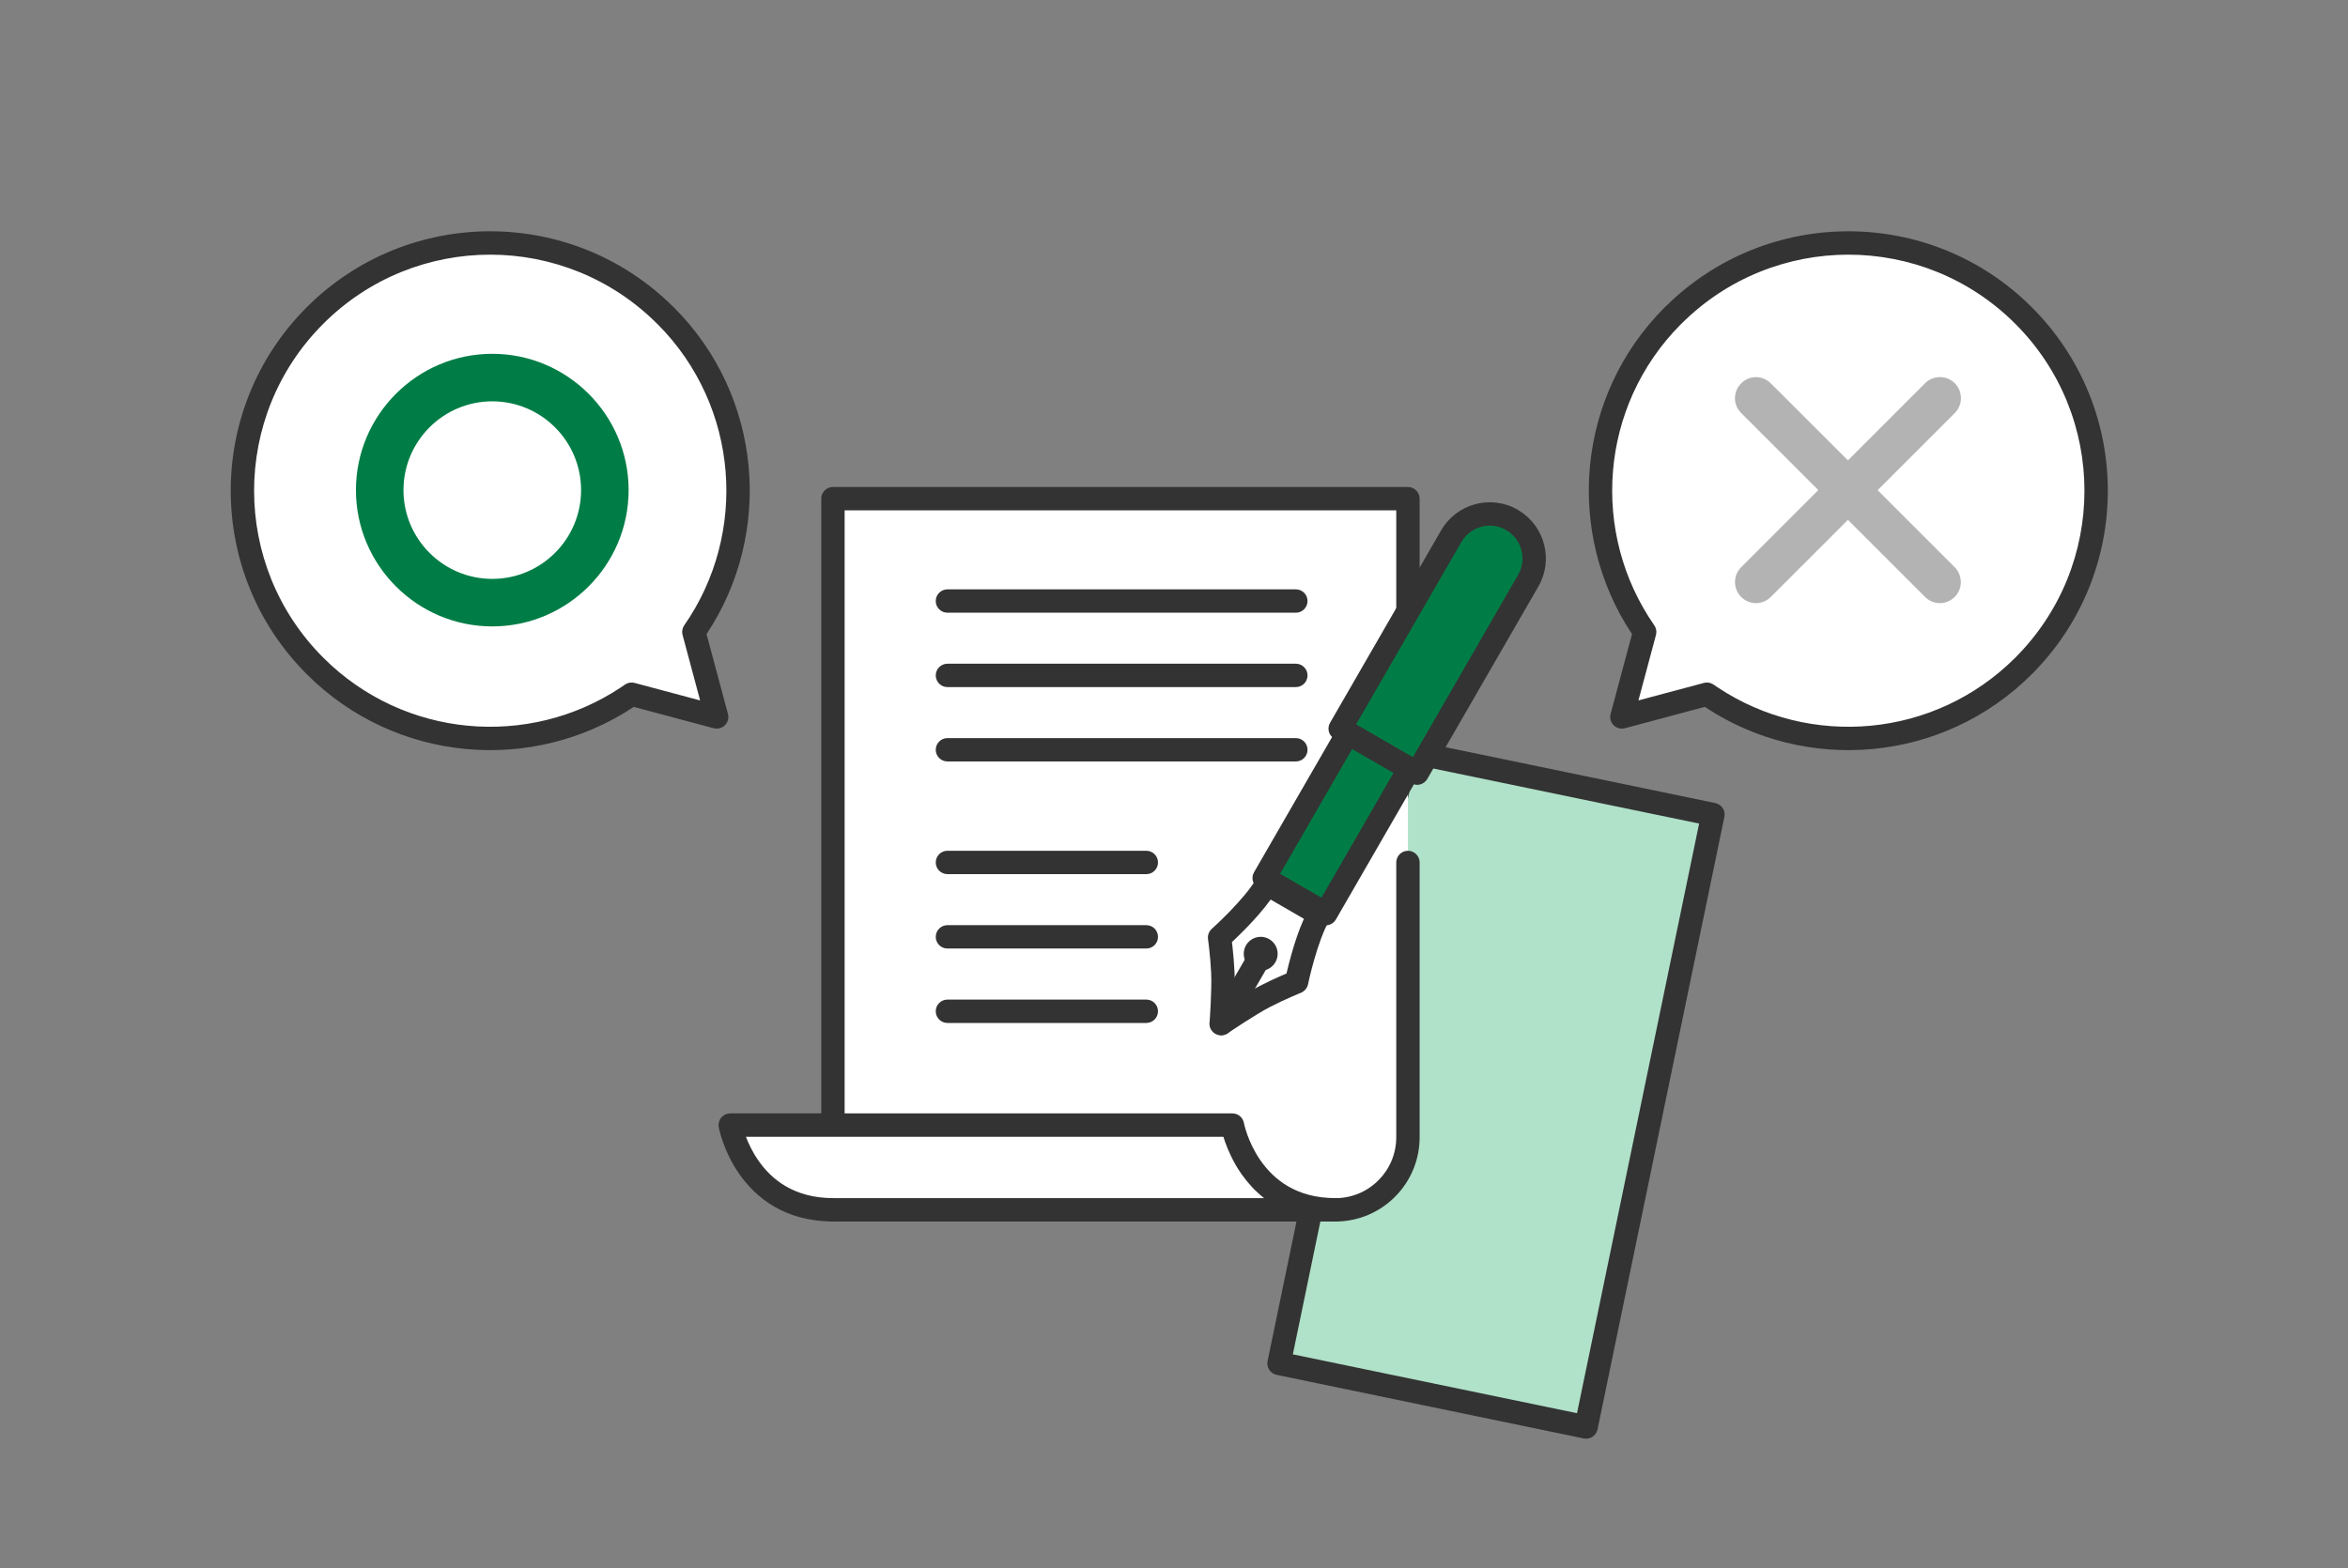 <svg width="220" height="147" viewBox="0 0 220 147" fill="none" xmlns="http://www.w3.org/2000/svg">
<rect x="0" y="0" width="220" height="147" fill="#808080" stroke="none"/>
<path d="M160.496 76.339L131.726 70.379L119.841 127.786L148.611 133.746L160.496 76.339Z" fill="#B0E1C9"/>
<path d="M160.718 75.266C161.311 75.389 161.691 75.968 161.569 76.56L149.684 133.967C149.561 134.56 148.982 134.94 148.39 134.818L119.619 128.858C119.027 128.735 118.646 128.156 118.769 127.563L130.654 70.156C130.777 69.564 131.356 69.183 131.948 69.306L160.718 75.266ZM121.135 126.935L147.761 132.451L159.202 77.188L132.576 71.673L121.135 126.935Z" fill="#333333"/>
<path d="M131.92 58.663V46.739H78.044V113.392H125.116C128.875 113.392 131.92 110.346 131.92 106.586V80.833" fill="white"/>
<path d="M130.825 58.663V47.834H79.139V112.297H125.116C128.27 112.297 130.825 109.742 130.825 106.587V80.834C130.825 80.229 131.315 79.739 131.92 79.739C132.525 79.739 133.015 80.229 133.015 80.834V106.587C133.015 110.951 129.48 114.487 125.116 114.487H78.044C77.44 114.487 76.95 113.997 76.95 113.392V46.739L76.955 46.628C77.011 46.075 77.478 45.645 78.044 45.645H131.92C132.525 45.645 133.015 46.135 133.015 46.739V58.663C133.015 59.267 132.525 59.758 131.92 59.758C131.315 59.758 130.825 59.267 130.825 58.663Z" fill="#333333"/>
<path d="M117.226 109.42C115.84 107.436 115.474 105.447 115.474 105.447H68.42C68.42 105.447 69.883 113.386 78.062 113.386H125.116C121.027 113.386 118.619 111.403 117.226 109.414V109.42Z" fill="white"/>
<path d="M115.474 104.353C116.002 104.353 116.454 104.729 116.55 105.249C116.551 105.25 116.551 105.252 116.552 105.255C116.554 105.264 116.557 105.281 116.562 105.304C116.572 105.349 116.589 105.422 116.613 105.517C116.662 105.707 116.742 105.986 116.862 106.324C117.099 106.99 117.487 107.868 118.09 108.743C118.101 108.757 118.113 108.771 118.124 108.786C119.355 110.545 121.454 112.291 125.116 112.291C125.721 112.291 126.211 112.782 126.211 113.386C126.211 113.991 125.721 114.481 125.116 114.481H78.062C73.546 114.481 70.827 112.261 69.277 110.045C68.513 108.952 68.034 107.865 67.745 107.055C67.6 106.648 67.502 106.307 67.439 106.062C67.407 105.94 67.384 105.841 67.369 105.77C67.361 105.735 67.355 105.707 67.351 105.686C67.349 105.676 67.347 105.667 67.346 105.66C67.345 105.657 67.345 105.654 67.344 105.651C67.344 105.65 67.344 105.649 67.344 105.649V105.647C67.347 105.646 67.401 105.635 68.42 105.448L67.343 105.646C67.284 105.326 67.371 104.997 67.579 104.747C67.787 104.497 68.095 104.353 68.42 104.353H115.474ZM69.891 106.543C70.137 107.189 70.513 107.992 71.071 108.79C72.298 110.543 74.4 112.291 78.062 112.291H118.434C117.6 111.63 116.926 110.879 116.388 110.124C116.367 110.1 116.348 110.074 116.329 110.048C115.565 108.955 115.087 107.868 114.799 107.057C114.733 106.871 114.676 106.698 114.628 106.543H69.891Z" fill="#333333"/>
<path d="M114.27 87.87C114.27 87.87 114.5 89.487 114.577 91.163C114.654 92.84 114.424 95.933 114.424 95.933C114.424 95.933 116.985 94.186 118.478 93.412C119.971 92.639 121.487 92.031 121.487 92.031C121.487 92.031 122.331 87.911 123.617 85.686L118.708 82.847C117.421 85.072 114.276 87.864 114.276 87.864L114.27 87.87Z" fill="white"/>
<path d="M118.425 81.788C118.706 81.713 119.005 81.752 119.256 81.898L124.165 84.737C124.689 85.04 124.868 85.71 124.565 86.233C123.994 87.221 123.491 88.697 123.123 89.992C122.943 90.626 122.801 91.194 122.704 91.603C122.656 91.807 122.62 91.971 122.595 92.083C122.583 92.139 122.574 92.182 122.568 92.211C122.565 92.225 122.563 92.235 122.562 92.242C122.561 92.245 122.56 92.248 122.56 92.249V92.251C122.495 92.566 122.296 92.835 122.018 92.988L121.895 93.047H121.894C121.893 93.047 121.893 93.048 121.892 93.048C121.889 93.049 121.885 93.05 121.88 93.052C121.87 93.057 121.854 93.063 121.833 93.072C121.791 93.089 121.729 93.115 121.649 93.148C121.488 93.215 121.259 93.313 120.983 93.434C120.429 93.677 119.7 94.012 118.981 94.384C118.285 94.745 117.31 95.349 116.484 95.882C116.077 96.145 115.715 96.384 115.455 96.558C115.325 96.644 115.221 96.715 115.15 96.763C115.114 96.787 115.086 96.805 115.068 96.818C115.059 96.824 115.052 96.829 115.047 96.832C115.045 96.834 115.043 96.835 115.042 96.836L115.041 96.837C114.693 97.074 114.241 97.091 113.877 96.881C113.513 96.671 113.3 96.271 113.331 95.851V95.851L113.332 95.849C113.332 95.848 113.332 95.846 113.332 95.844C113.332 95.838 113.333 95.829 113.334 95.818C113.336 95.796 113.338 95.762 113.341 95.719C113.347 95.633 113.356 95.508 113.366 95.352C113.386 95.04 113.412 94.607 113.435 94.123C113.483 93.141 113.519 91.995 113.483 91.213C113.446 90.406 113.372 89.607 113.306 89.006C113.274 88.707 113.244 88.46 113.222 88.288C113.211 88.202 113.201 88.134 113.195 88.089C113.192 88.067 113.19 88.05 113.188 88.039C113.187 88.033 113.187 88.029 113.187 88.027L113.186 88.024L113.175 87.895C113.168 87.598 113.283 87.309 113.495 87.096L113.502 87.089C113.517 87.074 113.533 87.059 113.55 87.044L113.55 87.044C113.551 87.043 113.553 87.041 113.556 87.039C113.561 87.034 113.569 87.027 113.579 87.017C113.601 86.998 113.634 86.968 113.676 86.93C113.761 86.852 113.885 86.739 114.037 86.595C114.343 86.307 114.764 85.9 115.223 85.427C116.161 84.46 117.188 83.286 117.76 82.298L117.818 82.207C117.965 82.003 118.179 81.854 118.425 81.788ZM119.056 84.312C118.373 85.263 117.518 86.207 116.795 86.952C116.308 87.454 115.862 87.885 115.538 88.19C115.5 88.226 115.462 88.26 115.427 88.293C115.444 88.431 115.464 88.592 115.484 88.769C115.552 89.396 115.631 90.244 115.671 91.113C115.707 91.888 115.679 92.921 115.64 93.823C116.401 93.338 117.283 92.797 117.974 92.439C118.748 92.038 119.524 91.683 120.102 91.429C120.264 91.357 120.412 91.294 120.541 91.24C120.551 91.196 120.562 91.149 120.573 91.101C120.675 90.668 120.825 90.067 121.016 89.393C121.3 88.395 121.69 87.182 122.173 86.115L119.056 84.312Z" fill="#333333"/>
<path d="M141.668 48.729C139.674 47.578 137.13 48.263 135.98 50.252L125.57 68.29L126.29 68.709L118.448 82.297L124.219 85.632L132.061 72.044L132.781 72.463L143.19 54.425C144.341 52.43 143.657 49.886 141.668 48.735V48.729Z" fill="#007D46"/>
<path d="M135.032 49.704C136.485 47.192 139.696 46.327 142.215 47.781C142.251 47.802 142.285 47.825 142.318 47.85C144.75 49.331 145.572 52.487 144.139 54.972V54.972L133.73 73.011C133.584 73.263 133.344 73.447 133.063 73.522C132.869 73.574 132.667 73.568 132.477 73.513L125.168 86.18C125.023 86.432 124.783 86.615 124.503 86.691C124.222 86.766 123.923 86.726 123.671 86.581L117.9 83.246C117.376 82.943 117.198 82.274 117.5 81.75L124.812 69.079C124.457 68.738 124.365 68.188 124.622 67.743L135.031 49.704L135.032 49.704ZM141.069 49.649C139.608 48.842 137.767 49.349 136.928 50.799L127.048 67.92C127.403 68.261 127.496 68.811 127.239 69.257L119.943 81.896L123.818 84.135L131.113 71.497L131.172 71.406C131.319 71.201 131.534 71.052 131.78 70.986C131.974 70.935 132.176 70.939 132.365 70.993L142.242 53.877C143.09 52.407 142.586 50.532 141.119 49.683C141.102 49.673 141.086 49.66 141.069 49.649Z" fill="#333333"/>
<path d="M125.342 68.161C125.645 67.638 126.315 67.459 126.839 67.761L132.609 71.096C133.133 71.399 133.312 72.069 133.009 72.593C132.707 73.116 132.037 73.295 131.514 72.993L125.742 69.658C125.219 69.355 125.04 68.685 125.342 68.161Z" fill="#333333"/>
<path d="M117.023 89.263C117.326 88.74 117.996 88.561 118.519 88.865C119.042 89.168 119.221 89.838 118.918 90.361L115.371 96.482C115.068 97.005 114.398 97.183 113.875 96.88C113.352 96.577 113.173 95.907 113.476 95.384L117.023 89.263Z" fill="#333333"/>
<path d="M118.124 90.98C119 90.98 119.711 90.269 119.711 89.392C119.711 88.516 119 87.805 118.124 87.805C117.247 87.805 116.536 88.516 116.536 89.392C116.536 90.269 117.247 90.98 118.124 90.98Z" fill="#333333"/>
<path d="M121.416 55.236C122.021 55.236 122.511 55.727 122.511 56.331C122.511 56.936 122.021 57.426 121.416 57.426H88.772C88.168 57.426 87.677 56.936 87.677 56.331C87.677 55.727 88.168 55.236 88.772 55.236H121.416Z" fill="#333333"/>
<path d="M121.416 62.207C122.021 62.207 122.511 62.697 122.511 63.302C122.511 63.907 122.021 64.397 121.416 64.397H88.772C88.168 64.397 87.677 63.907 87.677 63.302C87.677 62.697 88.168 62.207 88.772 62.207H121.416Z" fill="#333333"/>
<path d="M121.416 69.178C122.021 69.178 122.511 69.668 122.511 70.273C122.511 70.877 122.021 71.368 121.416 71.368H88.772C88.168 71.368 87.677 70.877 87.677 70.273C87.677 69.668 88.168 69.178 88.772 69.178H121.416Z" fill="#333333"/>
<path d="M107.407 79.738C108.012 79.738 108.502 80.228 108.502 80.833C108.502 81.438 108.012 81.928 107.407 81.928H88.772C88.168 81.928 87.677 81.438 87.677 80.833C87.677 80.228 88.168 79.738 88.772 79.738H107.407Z" fill="#333333"/>
<path d="M107.407 86.71C108.012 86.71 108.502 87.2 108.502 87.805C108.502 88.41 108.012 88.9 107.407 88.9H88.772C88.168 88.9 87.677 88.41 87.677 87.805C87.677 87.2 88.168 86.71 88.772 86.71H107.407Z" fill="#333333"/>
<path d="M107.407 93.686C108.012 93.686 108.502 94.176 108.502 94.781C108.502 95.385 108.012 95.876 107.407 95.876H88.772C88.168 95.876 87.677 95.385 87.677 94.781C87.677 94.176 88.168 93.686 88.772 93.686H107.407Z" fill="#333333"/>
<path d="M62.348 29.572C53.275 20.503 38.576 20.506 29.511 29.576C20.446 38.645 20.445 53.348 29.518 62.417C37.594 70.488 50.126 71.365 59.181 65.064L67.148 67.195L65.013 59.229C71.31 50.172 70.427 37.639 62.352 29.568L62.348 29.572Z" fill="white"/>
<path d="M28.736 28.802C38.2 19.334 53.527 19.303 63.034 28.713C63.066 28.738 63.097 28.765 63.127 28.794C71.458 37.122 72.477 49.982 66.201 59.43L68.206 66.912C68.307 67.29 68.199 67.693 67.922 67.97C67.646 68.246 67.243 68.354 66.865 68.253L59.381 66.252C49.936 72.532 37.076 71.52 28.745 63.192C19.244 53.696 19.244 38.299 28.736 28.802ZM30.293 61.643C37.866 69.212 49.556 70.142 58.148 64.442L58.556 64.166L58.658 64.103C58.903 63.97 59.191 63.934 59.464 64.007L65.599 65.647L63.956 59.513L63.931 59.395C63.889 59.119 63.953 58.836 64.115 58.605C70.097 49.998 69.275 38.1 61.642 30.408C61.619 30.389 61.596 30.369 61.574 30.347C52.929 21.706 38.923 21.709 30.285 30.35C21.648 38.992 21.648 53.002 30.293 61.643Z" fill="#333333"/>
<path d="M156.766 29.572C165.839 20.503 180.539 20.506 189.604 29.576C198.669 38.645 198.669 53.348 189.596 62.417C181.521 70.488 168.988 71.365 159.934 65.064L151.967 67.195L154.101 59.229C147.805 50.172 148.687 37.639 156.762 29.568L156.766 29.572Z" fill="white"/>
<path d="M190.378 28.802C180.914 19.334 165.588 19.303 156.08 28.713C156.049 28.738 156.017 28.765 155.988 28.794C147.656 37.122 146.638 49.982 152.914 59.43L150.909 66.912C150.808 67.29 150.916 67.693 151.192 67.97C151.469 68.246 151.872 68.354 152.25 68.253L159.733 66.252C169.178 72.532 182.039 71.52 190.37 63.192C199.871 53.696 199.871 38.299 190.378 28.802ZM188.822 61.643C181.249 69.212 169.559 70.142 160.966 64.442L160.559 64.166L160.457 64.103C160.212 63.97 159.923 63.934 159.651 64.007L153.515 65.647L155.159 59.513L155.183 59.395C155.226 59.119 155.161 58.836 155 58.605C149.017 49.998 149.839 38.1 157.473 30.408C157.496 30.389 157.519 30.369 157.54 30.347C166.186 21.706 180.192 21.709 188.829 30.35C197.467 38.992 197.467 53.002 188.822 61.643Z" fill="#333333"/>
<g clip-path="url(#clip0_28_10556)">
<path d="M46.125 58.71C39.086 58.71 33.35 52.974 33.35 45.935C33.35 38.896 39.086 33.16 46.125 33.16C53.164 33.16 58.9 38.896 58.9 45.935C58.9 52.974 53.164 58.71 46.125 58.71ZM46.125 37.615C41.536 37.615 37.805 41.346 37.805 45.935C37.805 50.524 41.536 54.255 46.125 54.255C50.714 54.255 54.445 50.524 54.445 45.935C54.445 41.346 50.714 37.615 46.125 37.615Z" fill="#007D46"/>
</g>
<g clip-path="url(#clip1_28_10556)">
<path d="M175.932 45.935L183.159 38.707C183.927 37.939 183.927 36.689 183.159 35.921C182.391 35.153 181.14 35.153 180.372 35.921L173.145 43.148L165.918 35.931C165.15 35.153 163.909 35.153 163.141 35.931C162.363 36.699 162.363 37.939 163.141 38.707L170.368 45.935L163.141 53.162C162.373 53.93 162.373 55.181 163.141 55.949C163.525 56.333 164.027 56.529 164.529 56.529C165.032 56.529 165.534 56.333 165.918 55.949L173.145 48.721L180.372 55.949C180.756 56.333 181.259 56.529 181.761 56.529C182.263 56.529 182.765 56.333 183.149 55.949C183.917 55.181 183.917 53.93 183.149 53.162L175.922 45.935H175.932Z" fill="#B3B3B3"/>
</g>
<defs>
<clipPath id="clip0_28_10556">
<rect width="25.55" height="25.55" fill="white" transform="translate(33.35 33.16)"/>
</clipPath>
<clipPath id="clip1_28_10556">
<rect width="21.17" height="21.17" fill="white" transform="translate(162.56 35.35)"/>
</clipPath>
</defs>
</svg>

